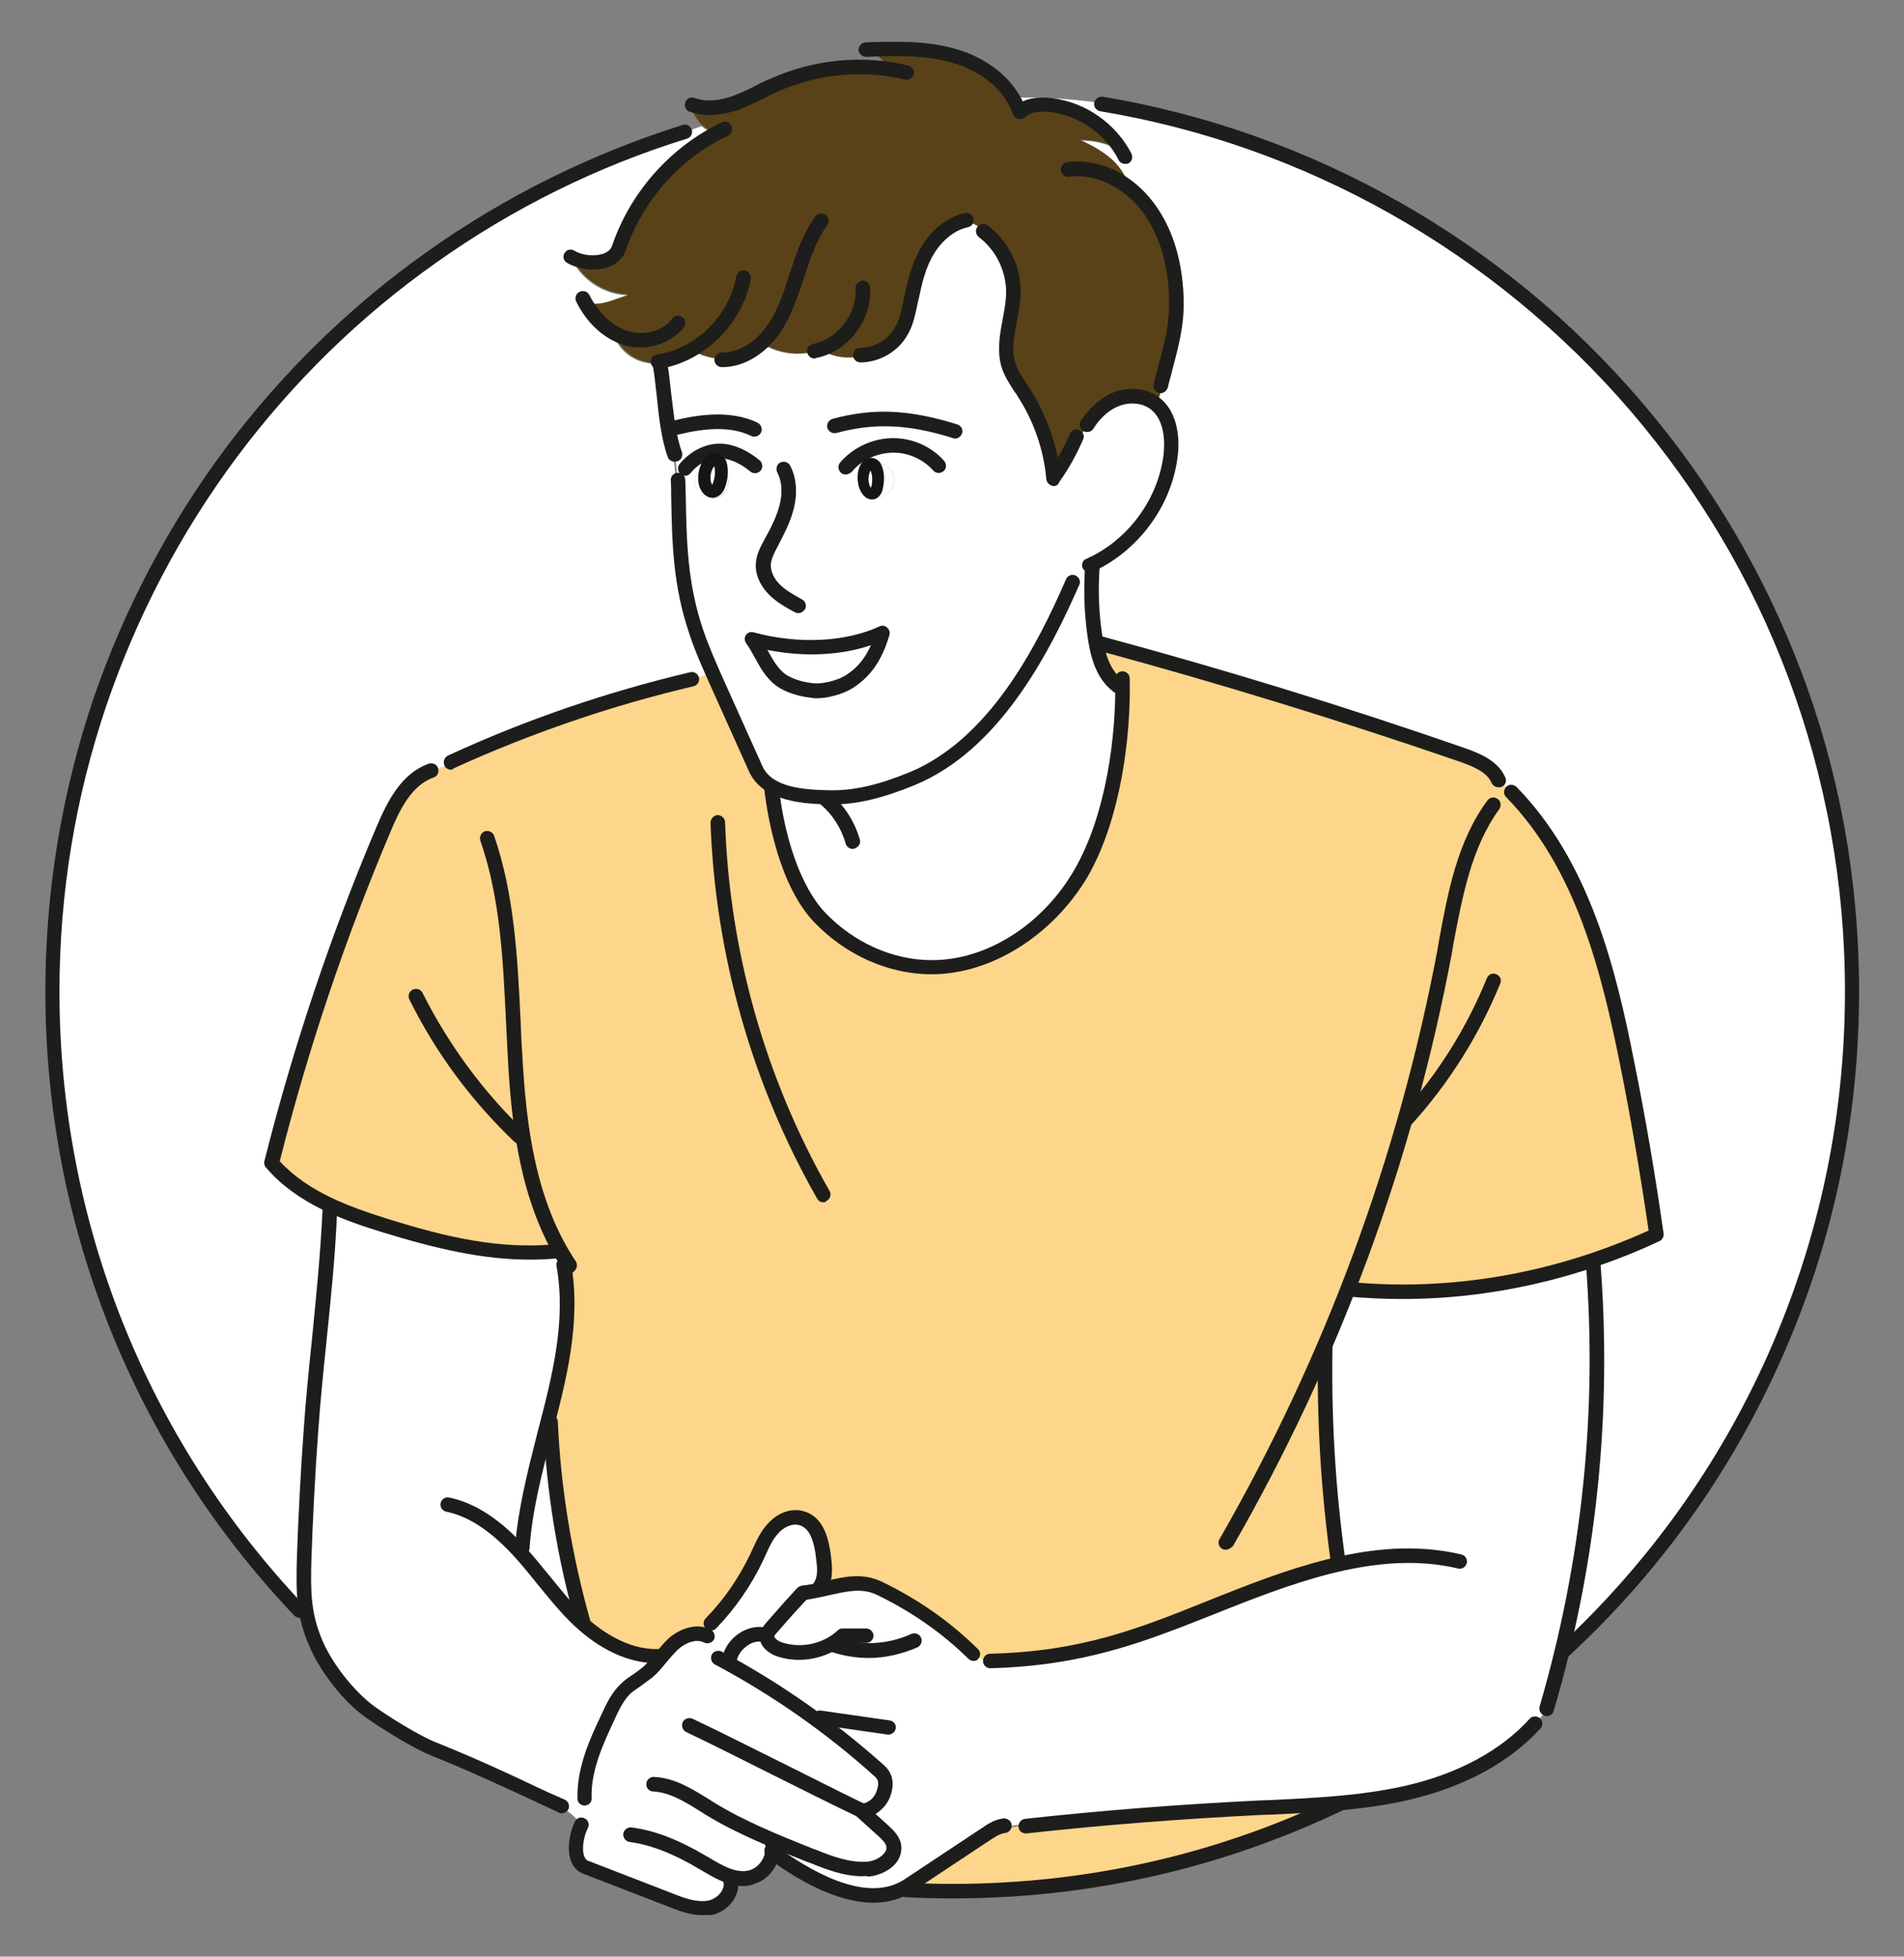 <?xml version="1.0" encoding="utf-8"?>
<!-- Generator: Adobe Illustrator 18.0.0, SVG Export Plug-In . SVG Version: 6.00 Build 0)  -->
<!DOCTYPE svg PUBLIC "-//W3C//DTD SVG 1.1//EN" "http://www.w3.org/Graphics/SVG/1.1/DTD/svg11.dtd">
<svg version="1.1" id="Layer_1" xmlns="http://www.w3.org/2000/svg" xmlns:xlink="http://www.w3.org/1999/xlink" x="0px" y="0px"
	 viewBox="0 0 445.1 457.3" enable-background="new 0 0 445.1 457.3" xml:space="preserve">
<rect x="0" y="0" width="445.1" height="457.3" fill="#808080" stroke="none"/>
<g>
	<g>
		<g>
			<path fill="#FFFFFF" d="M262.6,35.9c-3-5.4-8.4-9.5-14.5-10.9c-3.3-0.8-7.3-1.1-9.8,1.2c-0.4-1.3-1-2.5-1.8-3.7l0.2-0.1
				c0.7,0.4,1.6,0.4,2.5,0.4c6.1,0,12.2,0.4,18.2,1.3l0,0.1C357,40.9,432.9,127.4,432.9,231.7c0,60.9-25.9,115.8-67.3,154.2
				l-0.4-0.1c7.2-29.7,9.6-60.6,7.2-91.1l-0.1-0.2c5-1.7,10-3.7,14.8-5.9c-1.9-13.5-4.2-26.9-6.9-40.2
				c-4.5-22.8-10.8-46.6-27.1-63.2l-0.1,0.1c-0.9-1-1.7-2-2.6-3l-0.2,0.1c-1.5-3.2-5.2-4.7-8.5-5.9c-28.1-9.7-56.5-18.4-85.1-26.2
				l-0.3,0.1c-0.1,0-0.1-0.1-0.2-0.1c-0.1-0.6-0.2-1.2-0.3-1.9c-0.7-5.4-0.9-11-0.5-16.4l-0.1-0.1c9.8-4.7,17-14.6,18.3-25.4
				c0.5-4.4-0.1-9.4-3.5-12.1c0.5-1.4,0.9-2.7,1.3-4.1l-0.1,0c1.9-7.3,3.9-13,3.7-20.6c-0.2-7.6-2.2-15.3-6.7-21.2
				c-1.4-1.8-3-3.4-4.8-4.7c-0.6-2.3-2.1-4.5-3.8-6.2c-2.2-2.1-4.8-3.5-7.6-4.7C255.6,32.7,259.8,33.7,262.6,35.9z"/>
		</g>
		<g>
			<path fill="#FDD68B" d="M76.8,281.4c-5-2.4-9.6-5.4-13.2-9.7c6.7-26.6,15.4-52.6,26.1-77.9c2.4-5.6,5.4-11.8,11.2-13.8l0.5,0
				c1.4-0.8,2.9-1.5,4.4-2c17.9-8.2,36.7-14.7,55.8-19.2l0-0.2c1.6-0.7,3.4-1.2,5.1-1.3c0.4,0.8,0.7,1.6,1.1,2.4
				c3,6.6,6,13.2,8.9,19.8c0.8,1.8,2,3,3.6,4c0.1,0.5,0.1,1.1,0.1,1.6c1.3,9.6,4.6,22.4,11.2,29.3c6.8,7.1,16.3,11.6,26.1,11.6
				c14.4,0.1,27.7-9.6,35-22c6.8-11.6,9.6-28.6,9.7-42.5c-0.4-0.4-0.9-0.7-1.4-1l0.2-0.3c-3-2.4-4.3-6.2-5-10c0.1,0,0.1,0.1,0.2,0.1
				l0.3-0.1c28.7,7.7,57.1,16.5,85.1,26.2c3.4,1.2,7.1,2.6,8.5,5.9l0.2-0.1c0.9,1,1.7,2,2.6,3l0.1-0.1
				c16.3,16.6,22.5,40.4,27.1,63.2c2.7,13.3,4.9,26.7,6.9,40.2c-4.8,2.3-9.8,4.2-14.8,5.9c-18.4,6.2-38,8.6-57.3,6.8l-0.1,0
				c-1.7,4.3-3.5,8.6-5.3,12.9c0.1,0.6,0.1,1.3,0.1,2c0,0,0,0,0,0c0,0.3,0,0.5,0,0.8c-0.2,16,0.8,32.1,3,48l0.1,0.6
				c-9.1,2-18.1,5.4-26.7,8.9c-17.5,7-31.5,13.3-54.8,13.8l-0.1,0.3c-1.5-0.2-3-0.8-4.2-1.8l0.3-0.3c-6.4-6.2-13.8-11.4-21.8-15.2
				c-4.6-2.2-9.1-0.6-14,0.4l-0.1-0.6c1.4-1.9,1.2-4.4,0.9-6.8c-0.4-3.7-1.4-8.1-4.9-9.3c-2.4-0.8-5.2,0.5-6.9,2.4
				c-1.7,1.9-2.7,4.4-3.8,6.7c-2.7,5.7-6.3,10.9-10.7,15.4l0.1,0.1c-0.8,0.8-1.6,1.6-2.3,2.5c-2.3-0.5-5,0.7-6.8,2.4
				c-0.8,0.8-1.6,1.7-2.3,2.5c-0.3,0-0.6-0.1-0.9-0.1l0,0.2c-6.6,0.3-12.9-3.1-17.9-7.6l0.1-0.1c-4.4-15.3-7-31.1-7.7-47l-0.5-0.1
				c3-11.8,5.7-23.6,3.9-35.4c-0.2,0.2-0.3,0.4-0.5,0.5c0.5-1.8-0.3-3.8-1.9-4.9c-13.7,1.1-26.5-2-39.7-6.1
				C85.5,284.9,81,283.4,76.8,281.4z"/>
		</g>
		<g>
			<path fill="#FFFFFF" d="M180.7,432.3c0-0.7-0.1-1.4-0.3-2.1l0.2-0.4c3.2,1.4,6.4,2.6,9.6,3.9c4.1,1.6,8.4,3.3,12.7,2.9
				c3.1-0.3,6.7-2.6,6-5.7c-0.3-1.4-1.4-2.4-2.4-3.3c-1.7-1.5-3.3-3-5-4.5c0.1,0,0.1,0.1,0.2,0.1c2.2-0.3,4.1-1.9,4.8-4
				c0.7-2.1,0.8-3.9-0.8-5.4c-10.8-9.7-22.6-18.2-35.3-25.1l0.1-0.1c0.2-3.9,4.1-7.2,7.9-6.7l1.1,0.1c0-0.1,0-0.2,0.1-0.3
				c0.2-0.6,0.6-1,1-1.5c2.4-2.7,4.9-5.4,7.3-8.2c1.4-0.1,2.7-0.4,4-0.6c4.9-1.1,9.4-2.6,14-0.4c8,3.9,15.5,9,21.8,15.2l-0.3,0.3
				c1.2,0.9,2.7,1.6,4.2,1.8l0.1-0.3c23.2-0.6,37.3-6.9,54.8-13.8c8.6-3.4,17.6-6.8,26.7-8.9l-0.1-0.6c-2.2-15.9-3.2-32-3-48
				c0,0,0,0,0,0c0-0.3,0-0.5,0-0.8c0,0,0,0,0,0c0-0.6-0.1-1.3-0.1-2c1.8-4.3,3.6-8.6,5.3-12.9l0.1,0c19.3,1.8,38.9-0.6,57.3-6.8
				l0.1,0.2c2.4,30.5,0,61.4-7.2,91.1c-1.1,4.6-2.3,9.1-3.6,13.6l0,0c-1.2,1.5-2.5,3.1-3.7,4.6c-7.7,7.9-18.2,12.6-29,15
				c-5.2,1.2-10.5,1.9-15.8,2.4c-6.2,0.6-12.4,0.8-18.7,1.1c-17.2,0.8-34.5,2.1-51.6,3.9l0,0c-4.1,0-8.2,0.7-12.1,2.1
				c-0.1,0-0.1,0.1-0.2,0.1c-6,4-12,8-18.1,12c-0.9,0.6-1.8,1.1-2.8,1.4c-9.1,3.4-20.7-2.9-28.9-8.9c-0.1,0-0.1-0.1-0.2-0.1
				C180.6,432.8,180.7,432.6,180.7,432.3z"/>
		</g>
		<g>
			<path fill="#FDD68B" d="M212.3,441.8c-0.9,0.2-1.8,0.3-2.7,0.3c1-0.4,1.9-0.8,2.8-1.4c6-4,12-8,18.1-12c0.1,0,0.1-0.1,0.2-0.1
				c3.9-1.4,8-2.1,12.1-2.1l0,0c17.2-1.8,34.4-3.1,51.6-3.9c6.2-0.3,12.5-0.5,18.7-1.1l0,0.1C285.7,434.7,255,442,222.6,442
				C219.1,442,215.7,441.9,212.3,441.8z"/>
		</g>
		<g>
			<path fill="#594218" d="M154.3,84.4c0,0.1,0,0.2,0,0.3c-4.3,0.6-8.9-2-10.4-6.1l0-0.5c-3.2-1.7-5.8-4.6-7.5-7.9
				c1.4,0.7,3.2,0.7,4.8,0.4c1.9-0.4,3.7-1.3,5.7-1.8c-5.6-0.1-11.1-3.7-13.3-8.9l0-0.1c3.6,2.2,10,1.9,11.3-2.1
				c3.8-11.2,12-20.9,22.4-26.6c-1.2-0.4-2.2-1-3.1-1.8c-0.2-0.2-0.5-0.4-0.7-0.7c-1-1.2-1.7-2.7-1.9-4.3l0.2,0
				c3.1,1.2,6.7,0.7,9.9-0.4c3.2-1.1,6.1-2.8,9.2-4.2c8.5-3.8,18.1-5.1,27.3-3.7c-1.1-1.2-2.3-2.4-3.6-3.4c-0.5-0.4-1-0.8-1.6-1.2
				c6.8-0.2,13.7-0.4,20.3,1.5c5.4,1.6,10.5,4.8,13.5,9.5c0.7,1.1,1.3,2.4,1.8,3.7c2.5-2.3,6.4-2,9.8-1.2
				c6.1,1.4,11.4,5.5,14.5,10.9c-2.8-2.2-7-3.2-10.4-3.1c2.7,1.2,5.4,2.7,7.6,4.7c1.8,1.7,3.2,3.8,3.8,6.2c1.8,1.3,3.4,2.9,4.8,4.7
				c4.5,5.9,6.5,13.6,6.7,21.2c0.2,7.6-1.8,13.2-3.7,20.6l0.1,0c-0.4,1.4-0.8,2.8-1.3,4.1c-0.1-0.1-0.2-0.2-0.4-0.3
				c-2.5-1.8-5.9-1.9-8.8-0.8c-2.6,1-4.8,3-6.4,5.3l0.1,0.1c-1,1.7-2.1,3.2-3.5,4.6c-1.4,3-3,5.9-4.9,8.6c-0.7-7.1-3-14-6.9-20
				c-1.3-2.1-2.8-4.1-3.6-6.4c-1.8-5.5,1.1-11.4,1.1-17.2c0-5.5-2.7-10.9-7-14.2l-0.1,0.1c-1.3-1.2-2.7-2.2-4.4-2.2l-0.1-0.3
				c-3.6,0.9-6.6,3.6-8.5,6.8c-2,3.3-3.1,7.2-3.8,11c-0.6,2.9-1.1,5.9-2.7,8.4c-1.9,3-5.2,4.9-8.7,5.2l0,0.1c-3.3,1-7.1,0.5-10-1.4
				c-0.2,0.1-0.4,0.1-0.6,0.2c-4.3,1.5-9.4,0.8-13.2-1.7c-2.5,2.3-5.7,3.9-9.1,3.9v-0.2c-2.6,0-5.1-0.7-7.3-2.1l0,0
				C159.3,83,156.8,83.9,154.3,84.4z"/>
		</g>
		<g>
			<path fill="#FFFFFF" d="M154.3,84.7c0-0.1,0-0.2,0-0.3c2.6-0.5,5-1.4,7.3-2.6l0,0c2.2,1.3,4.8,2.1,7.3,2.1v0.2
				c3.4,0,6.6-1.6,9.1-3.9c3.8,2.6,8.9,3.2,13.2,1.7c0.2,0,0.4-0.1,0.6-0.2c2.9,1.9,6.7,2.4,10,1.4l0-0.1c3.5-0.2,6.8-2.2,8.7-5.2
				c1.6-2.5,2.1-5.5,2.7-8.4c0.8-3.8,1.8-7.7,3.8-11c1.9-3.2,4.9-5.9,8.5-6.8l0.1,0.3c1.7,0,3.1,1,4.4,2.2L230,54
				c4.4,3.3,7.1,8.8,7,14.2c0,5.8-2.9,11.7-1.1,17.2c0.7,2.3,2.3,4.3,3.6,6.4c3.8,6,6.2,12.9,6.9,20c1.9-2.7,3.5-5.6,4.9-8.6
				c1.3-1.4,2.5-2.9,3.5-4.6l-0.1-0.1c1.6-2.3,3.8-4.3,6.4-5.3c2.9-1.1,6.3-1,8.8,0.8c0.1,0.1,0.2,0.2,0.4,0.3
				c3.4,2.7,4.1,7.7,3.5,12.1c-1.3,10.8-8.5,20.7-18.3,25.4l0.1,0.1c-0.4,5.5-0.3,11,0.5,16.4c0.1,0.6,0.2,1.2,0.3,1.9
				c0.7,3.8,2,7.7,5,10l-0.2,0.3c0.5,0.3,1,0.6,1.4,1c-0.1,13.9-3,30.9-9.7,42.5c-7.2,12.5-20.5,22.1-35,22
				c-9.8,0-19.3-4.6-26.1-11.6c-6.6-6.9-9.9-19.6-11.2-29.3c0-0.5,0-1.1-0.1-1.6c-1.5-0.9-2.8-2.2-3.6-4c-3-6.6-5.9-13.2-8.9-19.8
				c-0.4-0.8-0.7-1.6-1.1-2.4c-1.5-3.3-2.9-6.6-4-10c-4-12.2-3.9-22.6-4.2-35.4l-0.4,0c0-1.9-0.3-3.8-0.6-5.6l0.2-0.2
				c-2.1-5.8-2.4-14.8-3.4-21l-0.1,0C154.2,85,154.2,84.9,154.3,84.7z M209,112.2c0-2.2-1.8-3.9-3.9-3.9s-3.9,1.8-3.9,3.9
				s1.8,3.9,3.9,3.9S209,114.4,209,112.2z M198.5,159.3c4.4-2.7,6.5-6.5,8-11.5c-9.1,4.3-20.9,4.2-30.6,1.5c2.4,3.7,3.7,7.5,6.6,9.5
				c1.3,0.9,3.7,2.1,7.5,2.5C192.6,161.7,196.3,160.7,198.5,159.3z M170.3,112.6c0-2.2-1.8-3.9-3.9-3.9c-2.2,0-3.9,1.8-3.9,3.9
				s1.8,3.9,3.9,3.9C168.6,116.6,170.3,114.8,170.3,112.6z"/>
		</g>
		<g>
			<path fill="#FFFFFF" d="M72,378.8c-1.2-4.6-1.1-8.9-0.9-14.5c0.3-8.8,0.9-20.7,1.6-30c1.3-17.2,3.5-32.7,4.3-49.9l-0.3,0
				c0-1,0-2,0.1-3c4.2,2,8.7,3.5,13.2,4.9c13.2,4.1,25.9,7.3,39.7,6.1c1.5,1,2.3,3.1,1.9,4.9c0.2-0.2,0.3-0.3,0.5-0.5
				c1.8,11.9-0.9,23.6-3.9,35.4c-2.5,9.8-5.3,19.6-6,29.5l0.2,0c-0.1,0.5-0.2,1-0.3,1.5c4.5,5.1,8.4,10.8,13.3,15.5
				c0.2,0.2,0.5,0.5,0.8,0.7c5,4.5,11.2,7.8,17.9,7.6l0-0.2c0.3,0,0.6,0.1,0.9,0.1c0.7-0.9,1.5-1.8,2.3-2.5c1.8-1.7,4.5-2.9,6.8-2.4
				c0.7-0.9,1.4-1.7,2.3-2.5l-0.1-0.1c4.4-4.5,8-9.7,10.7-15.4c1.1-2.3,2.1-4.8,3.8-6.7c1.7-1.9,4.4-3.2,6.9-2.4
				c3.5,1.2,4.5,5.6,4.9,9.3c0.3,2.3,0.4,4.9-0.9,6.8l0.1,0.6c-1.3,0.3-2.6,0.5-4,0.6c-2.4,2.7-4.9,5.4-7.3,8.2
				c-0.4,0.4-0.8,0.9-1,1.5c0,0.1,0,0.2-0.1,0.3l-1.1-0.1c-3.9-0.4-7.7,2.8-7.9,6.7l-0.1,0.1c12.7,7,24.6,15.4,35.3,25.1
				c1.6,1.5,1.6,3.3,0.8,5.4c-0.7,2.1-2.7,3.6-4.8,4c-0.1,0-0.1-0.1-0.2-0.1c1.7,1.5,3.3,3,5,4.5c1,0.9,2.1,2,2.4,3.3
				c0.7,3-2.9,5.4-6,5.7c-4.4,0.4-8.7-1.3-12.7-2.9c-3.1-1.2-6.3-2.5-9.6-3.9l-0.2,0.4c0.2,0.7,0.3,1.4,0.3,2.1
				c-0.1,0-0.3,0.1-0.3,0.3c0,0.2,0.1,0.3,0.2,0.4c-0.4,2.6-2.2,5-4.8,5.8c-1.7,0.5-3.5,0.3-5.2-0.2l0,0.1c1.2,2.9-1.6,6.2-4.7,6.9
				c-3.1,0.7-6.2-0.5-9.2-1.6c-6.6-2.6-13.3-5.1-19.9-7.7c-3.2-1.2-2.5-6.9-1-9.9l0.1-0.1c-1.3-2-3.3-3.6-5.5-4.5l0-0.1
				c-8.1-3.7-17.4-8.2-29.1-12.9c-4.1-1.7-11.7-6.4-14.9-8.7c-4.6-3.3-10-9.8-12.7-16C73,382.3,72.4,380.5,72,378.8z"/>
		</g>
		<g>
			<circle fill="#FFFFFF" cx="205.1" cy="112.2" r="3.9"/>
		</g>
		<g>
			<path fill="#FFFFFF" d="M206.5,147.8c-1.5,4.9-3.6,8.7-8,11.5c-2.2,1.4-5.9,2.4-8.5,2.1c-3.7-0.4-6.2-1.6-7.5-2.5
				c-2.9-2.1-4.2-5.8-6.6-9.5C185.6,152,197.4,152.1,206.5,147.8z"/>
		</g>
		<g>
			<circle fill="#FFFFFF" cx="166.4" cy="112.6" r="3.9"/>
		</g>
		<g>
			<path fill="#FFFFFF" d="M68.8,375.2c-35.1-37.6-56.6-88-56.6-143.5c0-94.4,62.2-174.3,147.9-200.9l0.1,0.2
				c1.2-0.6,2.5-1.1,3.8-1.5c0.9,0.8,2,1.4,3.1,1.8c-10.4,5.7-18.5,15.4-22.4,26.6c-1.4,3.9-7.8,4.3-11.3,2.1l0,0.1
				c2.3,5.2,7.7,8.8,13.3,8.9c-1.9,0.5-3.7,1.4-5.7,1.8c-1.6,0.3-3.3,0.3-4.8-0.4c1.7,3.3,4.3,6.2,7.5,7.9l0,0.5
				c1.5,4.1,6.1,6.7,10.4,6.1c0,0.2-0.1,0.3-0.1,0.5l0.1,0c1.1,6.2,1.4,15.2,3.4,21l-0.2,0.2c0.4,1.9,0.6,3.7,0.6,5.6l0.4,0
				c0.3,12.8,0.2,23.2,4.2,35.4c1.1,3.4,2.5,6.7,4,10c-1.8,0.1-3.5,0.6-5.1,1.3l0,0.2c-19.2,4.5-37.9,10.9-55.8,19.2
				c-1.5,0.6-3,1.2-4.4,2l-0.5,0c-5.8,2-8.8,8.2-11.2,13.8c-10.7,25.2-19.4,51.3-26.1,77.9c3.6,4.2,8.2,7.3,13.2,9.7
				c-0.1,1-0.1,2-0.1,3l0.3,0c-0.8,17.2-3,32.7-4.3,49.9c-0.7,9.4-1.3,21.2-1.6,30c-0.2,5.5-0.2,9.8,0.9,14.5
				C70.8,377.8,69.7,376.6,68.8,375.2z"/>
		</g>
		<g>
			<path fill="#FFFFFF" d="M122.4,361.8l-0.2,0c0.8-9.9,3.5-19.7,6-29.5l0.5,0.1c0.7,15.9,3.3,31.7,7.7,47l-0.1,0.1
				c-0.3-0.2-0.5-0.5-0.8-0.7c-5-4.7-8.8-10.4-13.3-15.5C122.2,362.8,122.3,362.3,122.4,361.8z"/>
		</g>
		<g>
			<g>
				<path fill="#1D1D1B" d="M157.7,107.9c-0.7,0-1.4-0.4-1.6-1.1c-1.5-4.1-2.1-9.4-2.6-14.5c-0.3-2.5-0.5-4.8-0.9-6.8
					c-0.2-0.9,0.5-1.8,1.4-2c0.9-0.2,1.8,0.5,2,1.4c0.4,2.1,0.6,4.5,0.9,7c0.6,4.9,1.1,10,2.5,13.7c0.3,0.9-0.1,1.9-1,2.2
					C158.1,107.9,157.9,107.9,157.7,107.9z"/>
			</g>
			<g>
				<path fill="#1D1D1B" d="M194.8,188c-0.3,0-0.5,0-0.8,0c-5.4-0.1-15.6-0.4-18.9-7.7l-8.9-19.8c-1.8-4-3.7-8.2-5.1-12.5
					c-3.8-11.3-4-21.1-4.2-32.4c0-1.1,0-2.3-0.1-3.4c0-0.9,0.7-1.7,1.7-1.7c0.9,0,1.7,0.7,1.7,1.7c0,1.2,0.1,2.3,0.1,3.4
					c0.2,11.1,0.4,20.6,4,31.4c1.4,4.1,3.2,8.2,5,12.2l8.9,19.8c2.2,5,9.4,5.6,15.9,5.7c5.4,0.1,11.2-1.2,18.5-4.2
					c18.6-7.7,29.8-29.4,36.6-45.1c0.4-0.9,1.4-1.3,2.2-0.9c0.9,0.4,1.3,1.4,0.9,2.2c-7.1,16.2-18.8,38.7-38.5,46.8
					C206.5,186.5,200.4,188,194.8,188z"/>
			</g>
			<g>
				<path fill="#1D1D1B" d="M254.7,133.8c-0.6,0-1.3-0.4-1.6-1c-0.4-0.9,0-1.9,0.9-2.2c9.6-4.3,16.7-13.8,18-24.3
					c0.2-1.8,0.7-8-3.2-10.8c-1.9-1.3-4.7-1.6-7.2-0.6c-2.9,1.1-4.9,3.5-6,5.3c-0.5,0.8-1.6,1-2.4,0.5c-0.8-0.5-1-1.6-0.5-2.4
					c2.1-3.1,4.7-5.4,7.6-6.6c3.6-1.4,7.6-1,10.4,1c5.2,3.7,5,11,4.6,14c-1.4,11.6-9.3,22.2-20,27
					C255.1,133.8,254.9,133.8,254.7,133.8z"/>
			</g>
			<g>
				<path fill="#1D1D1B" d="M261.2,162c-0.4,0-0.7-0.1-1-0.4c-4.2-3.2-5.4-8.7-6-13.1c-0.8-5.6-0.9-11.2-0.5-16.8
					c0.1-0.9,0.9-1.6,1.8-1.6c0.9,0.1,1.6,0.9,1.6,1.8c-0.4,5.3-0.3,10.7,0.5,16.1c0.5,3.7,1.5,8.3,4.7,10.8
					c0.7,0.6,0.9,1.6,0.3,2.4C262.3,161.8,261.7,162,261.2,162z"/>
			</g>
			<g>
				<path fill="#1D1D1B" d="M199.3,198.4c-0.7,0-1.4-0.5-1.6-1.2c-1-3.6-3.1-6.9-6-9.3c-0.7-0.6-0.8-1.7-0.2-2.4
					c0.6-0.7,1.7-0.8,2.4-0.2c3.4,2.8,5.9,6.7,7.1,10.9c0.3,0.9-0.3,1.8-1.2,2.1C199.7,198.4,199.5,198.4,199.3,198.4z"/>
			</g>
			<g>
				<path fill="#1D1D1B" d="M217.8,227.7c0,0-0.1,0-0.1,0c-10,0-20-4.5-27.3-12.1c-8.2-8.5-10.9-24.4-11.7-30.8
					c-0.1-0.9,0.5-1.8,1.5-1.9c0.9-0.1,1.8,0.5,1.9,1.5c2.3,18.3,8.3,26.3,10.8,28.9c6.7,7,15.8,11.1,24.9,11.1c0,0,0.1,0,0.1,0
					c12.8,0,25.9-8.3,33.3-21.2c7.4-12.8,9.8-31.4,9.5-44.6c0-0.9,0.7-1.7,1.7-1.7c0.9,0,1.7,0.7,1.7,1.7
					c0.3,13.6-2.1,32.9-9.9,46.4C246,218.7,231.7,227.7,217.8,227.7z"/>
			</g>
			<g>
				<path fill="#1D1D1B" d="M350.3,184c-0.7,0-1.3-0.4-1.6-1c-1.1-2.6-4.4-3.9-7.5-5c-27.9-9.6-56.5-18.4-85-26.1
					c-0.9-0.2-1.4-1.2-1.2-2.1c0.2-0.9,1.2-1.4,2.1-1.2c28.6,7.7,57.3,16.5,85.2,26.2c3.7,1.3,7.9,3,9.6,6.9c0.4,0.9,0,1.9-0.9,2.2
					C350.8,184,350.6,184,350.3,184z"/>
			</g>
			<g>
				<path fill="#1D1D1B" d="M327.8,303.6c-4.3,0-8.6-0.2-12.9-0.6c-0.9-0.1-1.6-0.9-1.5-1.9c0.1-0.9,0.9-1.6,1.9-1.5
					c23.6,2.3,47.8-1.9,70.1-12c-1.9-13-4.1-26-6.7-38.9c-4.3-21.4-10.2-45.6-26.6-62.4c-0.7-0.7-0.6-1.7,0-2.4
					c0.7-0.7,1.7-0.6,2.4,0c17.1,17.5,23.2,42.3,27.5,64.1c2.7,13.3,5,26.9,6.9,40.3c0.1,0.7-0.3,1.5-1,1.8
					C368.8,299,348.3,303.6,327.8,303.6z"/>
			</g>
			<g>
				<path fill="#1D1D1B" d="M286.5,362.2c-0.3,0-0.6-0.1-0.8-0.2c-0.8-0.5-1.1-1.5-0.6-2.3c24.6-42.8,41.7-89,50.9-137.5
					c0.1-0.8,0.3-1.6,0.4-2.4c2.1-11.4,4.3-23.2,11.3-32.7c0.6-0.8,1.6-0.9,2.4-0.4c0.8,0.6,0.9,1.6,0.4,2.4
					c-6.5,8.9-8.6,20.3-10.7,31.3c-0.1,0.8-0.3,1.6-0.4,2.4c-9.2,48.9-26.4,95.5-51.2,138.6C287.6,361.9,287.1,362.2,286.5,362.2z"
					/>
			</g>
			<g>
				<path fill="#1D1D1B" d="M328.6,263.4c-0.4,0-0.8-0.1-1.1-0.4c-0.7-0.6-0.7-1.7-0.1-2.4c8.6-9.4,15.4-20.2,20.2-32
					c0.4-0.9,1.3-1.3,2.2-0.9c0.9,0.4,1.3,1.3,0.9,2.2c-5,12.2-12,23.3-20.8,33C329.5,263.3,329.1,263.4,328.6,263.4z"/>
			</g>
			<g>
				<path fill="#1D1D1B" d="M312.8,366.6c-0.8,0-1.6-0.6-1.7-1.5c-2.3-16.5-3.3-33.3-3-50c0-0.9,0.8-1.7,1.7-1.7l0,0
					c0.9,0,1.7,0.8,1.7,1.7c-0.3,16.5,0.7,33.1,3,49.5c0.1,0.9-0.5,1.8-1.4,1.9C312.9,366.5,312.9,366.6,312.8,366.6z"/>
			</g>
			<g>
				<path fill="#1D1D1B" d="M231.5,389.9c-0.9,0-1.7-0.7-1.7-1.7c0-0.9,0.7-1.7,1.7-1.7c21.4-0.5,35-6,50.7-12.3
					c1.2-0.5,2.3-0.9,3.5-1.4c18.1-7.2,37.3-13.9,55.9-9.5c0.9,0.2,1.5,1.1,1.3,2c-0.2,0.9-1.1,1.5-2,1.3
					c-17.6-4.2-36.2,2.4-53.9,9.4c-1.2,0.5-2.3,0.9-3.5,1.4C267.3,383.8,253.5,389.3,231.5,389.9
					C231.5,389.9,231.5,389.9,231.5,389.9z"/>
			</g>
			<g>
				<path fill="#1D1D1B" d="M227.6,388.2c-0.4,0-0.9-0.2-1.2-0.5c-6.3-6.2-13.6-11.2-21.5-15c-3.4-1.6-6.9-0.8-10.9,0.1
					c-1.8,0.4-3.6,0.8-5.5,1.1c-1.1,1.2-2.2,2.4-3.3,3.6c-1.2,1.4-2.4,2.7-3.6,4.1c-0.2,0.2-0.5,0.6-0.6,0.8
					c-0.1,0.3,0.7,1.1,1.9,1.5c4.5,1.4,9.6,0.3,13-2.9c0.3-0.3,0.7-0.4,1.1-0.4c0.6,0,1.7,0,2.7,0c1.1,0,2.1,0,2.8,0
					c0.9,0,1.7,0.8,1.7,1.7c0,0.9-0.8,1.7-1.7,1.7c-0.6,0-1.7,0-2.7,0c-0.8,0-1.5,0-2.1,0c-4.3,3.6-10.4,4.9-15.8,3.2
					c-2.6-0.8-4.9-3-4.2-5.6c0.3-1,0.9-1.7,1.3-2.2c1.2-1.4,2.4-2.7,3.6-4.1c1.2-1.4,2.5-2.7,3.7-4.1c0.3-0.3,0.7-0.5,1.1-0.6
					c1.9-0.2,3.8-0.6,5.7-1.1c4.2-1,8.6-2,13.1,0.2c8.3,4,15.8,9.2,22.4,15.7c0.7,0.7,0.7,1.7,0,2.4
					C228.5,388,228.1,388.2,227.6,388.2z"/>
			</g>
			<g>
				<path fill="#1D1D1B" d="M203.1,387.5c-3,0-5.9-0.5-8.7-1.4c-0.9-0.3-1.4-1.3-1.1-2.2c0.3-0.9,1.3-1.4,2.2-1.1
					c5.7,1.9,12,1.6,17.5-0.9c0.9-0.4,1.9,0,2.3,0.8c0.4,0.9,0,1.9-0.8,2.3C210.8,386.6,206.9,387.5,203.1,387.5z"/>
			</g>
			<g>
				<path fill="#1D1D1B" d="M207.7,405.4c-0.1,0-0.2,0-0.2,0l-16-2.3c-0.9-0.1-1.6-1-1.4-1.9c0.1-0.9,1-1.6,1.9-1.4l16,2.3
					c0.9,0.1,1.6,1,1.4,1.9C209.2,404.8,208.5,405.4,207.7,405.4z"/>
			</g>
			<g>
				<path fill="#1D1D1B" d="M170.4,390.4C170.4,390.4,170.3,390.4,170.4,390.4c-1,0-1.7-0.8-1.7-1.8c0.1-2.3,1.3-4.6,3.2-6.2
					c1.9-1.6,4.3-2.4,6.6-2.1c0.9,0.1,1.6,0.9,1.5,1.9c-0.1,0.9-0.9,1.6-1.9,1.5c-1.4-0.2-2.8,0.3-4,1.4c-1.2,1-1.9,2.4-2,3.8
					C172,389.7,171.3,390.4,170.4,390.4z"/>
			</g>
			<g>
				<path fill="#1D1D1B" d="M201.6,425c-0.3,0-0.5-0.1-0.7-0.2c-6.8-3.2-13.6-6.7-20.3-10c-6.6-3.3-13.5-6.8-20.2-10
					c-0.8-0.4-1.2-1.4-0.8-2.3c0.4-0.8,1.4-1.2,2.3-0.8c6.8,3.2,13.6,6.7,20.3,10c6.5,3.2,13.1,6.6,19.7,9.8c1.4-0.4,2.5-1.4,3-2.8
					c0.7-2,0.4-2.8-0.4-3.5c-11.3-10.2-23.9-19-37.4-26.2c-0.8-0.4-1.1-1.5-0.7-2.3c0.4-0.8,1.5-1.1,2.3-0.7
					c13.7,7.3,26.5,16.3,38.1,26.7c1.9,1.8,2.4,4.2,1.3,7.2c-1,2.6-3.4,4.6-6.2,5.1C201.8,425,201.7,425,201.6,425z"/>
			</g>
			<g>
				<path fill="#1D1D1B" d="M201.5,438.5c-4.3,0-8.4-1.6-12.1-3.1l-0.6-0.2c-7.8-3.1-16.6-6.6-23.9-11.1c-0.4-0.2-0.7-0.5-1.1-0.7
					c-3.5-2.2-7.2-4.5-11.1-4.7c-0.9,0-1.7-0.8-1.6-1.8c0-0.9,0.9-1.7,1.8-1.6c4.8,0.2,8.9,2.8,12.8,5.2c0.4,0.2,0.7,0.5,1.1,0.7
					c7.1,4.4,15.3,7.7,23.3,10.9l0.6,0.2c3.7,1.5,7.9,3.1,12,2.8c1.6-0.1,3.3-1,4.1-2.1c0.4-0.5,0.5-1,0.4-1.5
					c-0.2-0.8-1-1.6-1.9-2.4l-5.3-4.8c-0.7-0.6-0.8-1.7-0.1-2.4c0.6-0.7,1.7-0.8,2.4-0.1l5.3,4.8c1.1,1,2.5,2.3,3,4.2
					c0.3,1.5,0,3-0.9,4.3c-1.4,1.9-3.9,3.2-6.6,3.5C202.5,438.4,202,438.5,201.5,438.5z"/>
			</g>
			<g>
				<path fill="#1D1D1B" d="M173.7,440.8c-3.6,0-7.1-2.1-9.9-3.8l-0.2-0.1c-6.2-3.7-11.4-5.7-16.4-6.4c-0.9-0.1-1.6-1-1.5-1.9
					c0.1-0.9,1-1.6,1.9-1.5c5.5,0.7,11.1,2.9,17.7,6.8l0.2,0.1c3.3,2,6.7,4,9.8,3.1c1.2-0.4,2.3-1.3,3-2.6c0.7-1.3,0.8-2.7,0.5-3.9
					c-0.3-0.9,0.2-1.8,1.1-2.1c0.9-0.3,1.8,0.2,2.1,1.1c0.6,2.1,0.4,4.4-0.7,6.5c-1.1,2.1-2.9,3.6-5,4.2
					C175.5,440.7,174.6,440.8,173.7,440.8z"/>
			</g>
			<g>
				<path fill="#1D1D1B" d="M164.1,447.6c-2.9,0-5.6-1.1-7.9-2l-19.9-7.7c-1.3-0.5-2.3-1.5-2.8-2.9c-1.1-2.8-0.3-6.8,0.9-9.3
					c0.4-0.8,1.4-1.2,2.3-0.7c0.8,0.4,1.2,1.4,0.7,2.3c-0.9,1.8-1.5,4.8-0.8,6.6c0.3,0.7,0.6,0.9,0.9,1l19.9,7.7
					c2.5,1,5.5,2.1,8.2,1.6c1.3-0.3,2.6-1.2,3.2-2.4c0.3-0.5,0.6-1.4,0.2-2.2c-0.3-0.9,0.1-1.9,1-2.2c0.9-0.3,1.9,0.1,2.2,1
					c0.6,1.6,0.5,3.4-0.4,5.1c-1.1,2.1-3.2,3.6-5.5,4.1C165.5,447.5,164.8,447.6,164.1,447.6z"/>
			</g>
			<g>
				<path fill="#1D1D1B" d="M136.7,422c-0.9,0-1.7-0.7-1.7-1.6c-0.2-7.3,2.9-14,5.7-19.9c1.1-2.4,2.4-5.1,4.6-7.1
					c0.9-0.9,1.9-1.5,2.9-2.2c0.7-0.5,1.4-1,2-1.5c1.1-0.9,2-2.1,3-3.3c0.9-1.1,1.8-2.2,2.9-3.3c2.6-2.4,6.8-4,10.1-2.2
					c0.8,0.5,1.1,1.5,0.7,2.3c-0.5,0.8-1.5,1.1-2.3,0.7c-1.9-1-4.5,0.1-6.2,1.7c-0.9,0.9-1.8,1.9-2.6,2.9c-1.1,1.3-2.1,2.6-3.5,3.7
					c-0.8,0.6-1.6,1.2-2.3,1.7c-0.9,0.6-1.7,1.2-2.5,1.8c-1.7,1.6-2.8,3.9-3.8,6.1c-2.6,5.6-5.6,11.9-5.4,18.4
					C138.4,421.2,137.7,421.9,136.7,422C136.7,422,136.7,422,136.7,422z"/>
			</g>
			<g>
				<path fill="#1D1D1B" d="M166.2,381.1c-0.4,0-0.9-0.2-1.2-0.5c-0.7-0.7-0.7-1.7,0-2.4c4.3-4.4,7.7-9.4,10.4-15
					c0.2-0.4,0.3-0.7,0.5-1.1c1-2.1,1.9-4.2,3.6-6c2.4-2.7,5.8-3.8,8.7-2.8c4.6,1.5,5.6,6.8,6.1,10.7c0.3,2.8,0.5,5.6-1.3,8
					c-0.6,0.8-1.6,0.9-2.4,0.4c-0.8-0.6-0.9-1.6-0.4-2.4c1-1.3,0.9-3.4,0.6-5.6c-0.5-4.7-1.7-7.2-3.8-7.9c-1.8-0.6-3.9,0.5-5.1,1.9
					c-1.3,1.4-2.1,3.2-3,5.2c-0.2,0.4-0.3,0.7-0.5,1.1c-2.8,5.9-6.5,11.2-11,15.9C167.1,380.9,166.7,381.1,166.2,381.1z"/>
			</g>
			<g>
				<path fill="#1D1D1B" d="M153.3,388.7c-6.3,0-13-3.1-19-8.7c-3.2-3-6-6.5-8.7-9.8c-1.6-2-3.3-4.1-5.1-6.1
					c-5.5-6.1-10.8-9.7-16.2-10.8c-0.9-0.2-1.5-1.1-1.3-2c0.2-0.9,1.1-1.5,2-1.3c6.2,1.3,12.1,5.2,18.1,11.9c1.8,2,3.5,4.2,5.2,6.2
					c2.6,3.2,5.3,6.6,8.3,9.5c3.2,3,9.8,8.1,17.4,7.8c0.9,0,1.7,0.7,1.8,1.6c0,0.9-0.7,1.7-1.6,1.8
					C153.9,388.7,153.6,388.7,153.3,388.7z"/>
			</g>
			<g>
				<path fill="#1D1D1B" d="M122.1,363.4c0,0-0.1,0-0.1,0c-0.9-0.1-1.6-0.9-1.6-1.8c0.7-9,3-17.9,5.2-26.6
					c3.5-13.4,6.8-26.1,4.5-39.1c-0.2-0.9,0.5-1.8,1.4-2c0.9-0.2,1.8,0.5,2,1.4c2.4,13.7-1.1,27.3-4.6,40.5
					c-2.2,8.5-4.5,17.3-5.1,26C123.8,362.7,123,363.4,122.1,363.4z"/>
			</g>
			<g>
				<path fill="#1D1D1B" d="M131.3,423.8c-0.2,0-0.5,0-0.7-0.2c-2.3-1.1-4.8-2.2-7.3-3.4c-6.5-3-13.8-6.4-22.5-9.9
					c-4.5-1.8-12.2-6.7-15.3-8.9c-5.2-3.7-10.6-10.6-13.2-16.7c-3.1-7.2-3.1-12.5-2.9-20.5c0.3-8.9,0.9-20.7,1.6-30.1
					c0.5-7.2,1.2-14.1,1.9-20.8c1-10.2,2-19.9,2.5-30.5c0-0.9,0.8-1.7,1.8-1.6c0.9,0,1.7,0.8,1.6,1.8c-0.4,10.6-1.5,20.8-2.5,30.7
					c-0.7,6.7-1.4,13.6-1.9,20.7c-0.7,9.3-1.3,21.1-1.6,30c-0.2,7.5-0.2,12.5,2.6,19.1c2.7,6.2,8.1,12.4,12.1,15.3
					c3.3,2.4,10.7,7,14.6,8.5c8.7,3.5,16.1,6.9,22.6,10c2.5,1.2,5,2.3,7.3,3.3c0.9,0.4,1.2,1.4,0.9,2.2
					C132.6,423.4,131.9,423.8,131.3,423.8z"/>
			</g>
			<g>
				<path fill="#1D1D1B" d="M133.1,297.7c-0.5,0-1.1-0.3-1.4-0.8c-9.8-14.8-12.1-32.7-13-50c-0.1-2.6-0.3-5.3-0.4-8
					c-0.7-14.2-1.3-28.9-6-42.4c-0.3-0.9,0.2-1.9,1-2.2c0.9-0.3,1.9,0.2,2.2,1c4.8,13.9,5.5,28.9,6.2,43.3c0.1,2.6,0.2,5.3,0.4,7.9
					c0.9,16.8,3.1,34.2,12.5,48.3c0.5,0.8,0.3,1.8-0.5,2.4C133.8,297.6,133.5,297.7,133.1,297.7z"/>
			</g>
			<g>
				<path fill="#1D1D1B" d="M136.3,381c-0.7,0-1.4-0.5-1.6-1.2c-4.4-15.4-7-31.4-7.7-47.4c0-0.9,0.7-1.7,1.6-1.8
					c0.9,0,1.7,0.7,1.8,1.6c0.7,15.8,3.3,31.4,7.6,46.6c0.3,0.9-0.3,1.8-1.2,2.1C136.6,381,136.5,381,136.3,381z"/>
			</g>
			<g>
				<path fill="#1D1D1B" d="M105.4,179.9c-0.6,0-1.3-0.4-1.5-1c-0.4-0.9,0-1.9,0.8-2.3c18.2-8.4,37.2-14.9,56.7-19.5
					c0.9-0.2,1.8,0.4,2,1.3c0.2,0.9-0.4,1.8-1.3,2c-19.2,4.5-38.1,11-56.1,19.2C105.9,179.8,105.7,179.9,105.4,179.9z"/>
			</g>
			<g>
				<path fill="#1D1D1B" d="M123.9,294.4c-11.2,0-22.1-2.6-34.5-6.4c-9.4-2.9-20-6.7-27.2-15.1c-0.4-0.4-0.5-1-0.4-1.5
					c6.7-26.6,15.5-52.9,26.2-78.1c2.7-6.4,6-12.6,12.2-14.8c0.9-0.3,1.9,0.1,2.2,1c0.3,0.9-0.1,1.9-1,2.2c-5.2,1.8-8,7.6-10.2,12.9
					c-10.5,24.8-19.2,50.6-25.8,76.8c6.6,7.2,16.4,10.7,25,13.4c14.3,4.5,26.5,7.2,39.5,6c0.9-0.1,1.8,0.6,1.8,1.5
					c0.1,0.9-0.6,1.8-1.5,1.8C128.2,294.3,126.1,294.4,123.9,294.4z"/>
			</g>
			<g>
				<path fill="#1D1D1B" d="M121.5,267.4c-0.4,0-0.8-0.2-1.2-0.5c-10.1-9.6-18.4-20.8-24.6-33.3c-0.4-0.8-0.1-1.9,0.8-2.3
					c0.8-0.4,1.9-0.1,2.3,0.8c6.1,12.1,14.1,23,23.9,32.4c0.7,0.6,0.7,1.7,0.1,2.4C122.4,267.2,122,267.4,121.5,267.4z"/>
			</g>
			<g>
				<path fill="#1D1D1B" d="M204.2,444.7c-6.8,0-15.1-3.4-24.4-10.2c-0.8-0.6-1.2-1.2-1.1-2c0-1,0.9-1.8,1.9-1.9
					c1-0.1,1.8,0.6,2,1.5c0,0.1,0,0.1,0,0.2c8.9,6.3,20.8,12.3,28.9,6.9l18.1-12c1.3-0.9,3-2,5-2.2c0.9-0.1,1.8,0.6,1.9,1.5
					c0.1,0.9-0.6,1.8-1.5,1.9c-1.2,0.1-2.5,1-3.6,1.7l-18.1,12C210.7,443.8,207.6,444.7,204.2,444.7z"/>
			</g>
			<g>
				<path fill="#1D1D1B" d="M239.8,428.5c-0.9,0-1.6-0.6-1.7-1.5c-0.1-0.9,0.6-1.8,1.5-1.9c18.1-2,36.5-3.4,54.7-4.3
					c1,0,2-0.1,2.9-0.1c10.3-0.5,21-1,31.2-3.3c12.4-2.8,22.5-8.3,29.2-15.7c0.6-0.7,1.7-0.7,2.4-0.1c0.7,0.6,0.7,1.7,0.1,2.4
					c-7.2,7.9-17.9,13.7-30.9,16.7c-10.5,2.4-21.3,2.9-31.8,3.4c-1,0-2,0.1-2.9,0.1c-18.1,0.9-36.5,2.3-54.5,4.3
					C239.9,428.5,239.9,428.5,239.8,428.5z"/>
			</g>
			<g>
				<path fill="#1D1D1B" d="M361.6,401.1c-0.2,0-0.3,0-0.5-0.1c-0.9-0.3-1.4-1.2-1.2-2.1c9.9-33.9,13.6-68.9,10.8-104.1
					c-0.1-0.9,0.6-1.8,1.6-1.8c0.9-0.1,1.8,0.6,1.8,1.6c2.8,35.6-0.8,71-10.9,105.3C363,400.6,362.3,401.1,361.6,401.1z"/>
			</g>
			<g>
				<path fill="#1D1D1B" d="M192.5,281c-0.6,0-1.2-0.3-1.5-0.9c-15.2-26.7-23.8-57-24.9-87.8c0-0.9,0.7-1.7,1.6-1.8
					c1,0,1.7,0.7,1.8,1.6c1,30.2,9.4,60,24.4,86.2c0.5,0.8,0.2,1.9-0.6,2.3C193.1,280.9,192.8,281,192.5,281z"/>
			</g>
			<g>
				<path fill="#1D1D1B" d="M246.3,113.6c-0.1,0-0.3,0-0.4-0.1c-0.7-0.2-1.2-0.8-1.3-1.5c-0.6-6.8-2.9-13.5-6.6-19.2
					c-0.2-0.4-0.5-0.8-0.8-1.2c-1.1-1.7-2.3-3.5-3-5.6c-1.2-3.8-0.5-7.7,0.2-11.4c0.4-2.2,0.8-4.3,0.8-6.3c0-5-2.4-9.9-6.4-12.9
					c-0.7-0.6-0.9-1.6-0.3-2.4c0.6-0.7,1.6-0.9,2.4-0.3c4.8,3.6,7.8,9.6,7.7,15.6c0,2.4-0.5,4.7-0.9,6.9c-0.7,3.5-1.3,6.7-0.3,9.7
					c0.5,1.7,1.5,3.2,2.6,4.8c0.3,0.4,0.5,0.8,0.8,1.2c3.1,4.9,5.3,10.4,6.5,16.1c1-1.8,2-3.7,2.8-5.6c0.4-0.9,1.4-1.3,2.2-0.9
					c0.9,0.4,1.3,1.4,0.9,2.2c-1.5,3.5-3.4,6.9-5.6,10C247.4,113.3,246.9,113.6,246.3,113.6z"/>
			</g>
			<g>
				<path fill="#1D1D1B" d="M201.1,84.7c-0.9,0-1.7-0.8-1.7-1.7c0-0.9,0.7-1.7,1.7-1.7c3.1,0,6.2-1.7,7.9-4.4c1.3-2,1.8-4.5,2.3-7.1
					l0.2-0.8c0.7-3.6,1.8-7.9,4-11.5c2.5-4.1,6.2-6.9,10.1-7.7c0.9-0.2,1.8,0.4,2,1.3c0.2,0.9-0.4,1.8-1.3,2c-3,0.6-5.9,2.9-7.9,6.1
					c-2,3.2-2.9,7.1-3.6,10.5l-0.2,0.8c-0.6,2.8-1.1,5.7-2.7,8.2C209.6,82.4,205.4,84.7,201.1,84.7L201.1,84.7z"/>
			</g>
			<g>
				<path fill="#1D1D1B" d="M190.4,83.8c-0.8,0-1.5-0.6-1.7-1.4c-0.2-0.9,0.4-1.8,1.3-2c5.8-1.1,10.4-7.1,10-13
					c-0.1-0.9,0.7-1.7,1.6-1.8c0.9-0.1,1.7,0.7,1.8,1.6c0.5,7.7-5.2,15.1-12.8,16.5C190.6,83.8,190.5,83.8,190.4,83.8z"/>
			</g>
			<g>
				<path fill="#1D1D1B" d="M168.9,85.8c-0.1,0-0.1,0-0.2,0c-0.9,0-1.7-0.8-1.7-1.7c0-0.9,0.8-1.7,1.7-1.7l0,0c0,0,0.1,0,0.1,0
					c3.7,0,7.6-2.2,10.3-6c2.7-3.6,4.1-8.1,5.5-12.4c1.5-4.6,3-9.3,6-13.4c0.6-0.8,1.6-0.9,2.4-0.4c0.8,0.6,0.9,1.6,0.4,2.4
					c-2.6,3.6-4.1,8.1-5.5,12.4c-1.4,4.3-3,9.3-6,13.4C178.5,83,173.7,85.8,168.9,85.8z"/>
			</g>
			<g>
				<path fill="#1D1D1B" d="M153.8,86.2c-0.8,0-1.5-0.6-1.7-1.4c-0.1-0.9,0.5-1.8,1.4-1.9c9.2-1.4,17-9.1,18.6-18.3
					c0.2-0.9,1-1.5,2-1.4c0.9,0.2,1.5,1,1.4,2c-1.9,10.5-10.9,19.4-21.4,21C154,86.2,153.9,86.2,153.8,86.2z"/>
			</g>
			<g>
				<path fill="#1D1D1B" d="M263,38.3c-0.6,0-1.2-0.3-1.5-0.9c-2.7-5.4-7.9-9.4-13.7-10.8c-3.9-0.9-6.6-0.6-8.2,0.8
					c-0.4,0.4-1,0.5-1.6,0.4c-0.6-0.1-1-0.6-1.2-1.1c-1.9-5.5-7.1-10-14.1-12c-6.5-1.9-13.5-1.7-20.2-1.4c-0.9,0-1.7-0.7-1.8-1.6
					c0-0.9,0.7-1.7,1.6-1.8c7-0.2,14.3-0.5,21.3,1.6c7.2,2.1,12.8,6.6,15.5,12.2c2.4-1.1,5.5-1.2,9.4-0.3c6.8,1.6,12.8,6.3,16,12.5
					c0.4,0.8,0.1,1.9-0.7,2.3C263.5,38.3,263.2,38.3,263,38.3z"/>
			</g>
			<g>
				<path fill="#1D1D1B" d="M165.8,26.9c-1.7,0-3.2-0.3-4.6-0.8c-0.9-0.3-1.3-1.3-1-2.2c0.3-0.9,1.3-1.3,2.2-1
					c3,1.1,6.4,0.4,8.7-0.4c2-0.7,3.8-1.6,5.8-2.6c1-0.5,2.1-1.1,3.2-1.5c10-4.5,21.5-5.7,32.2-3.1c0.9,0.2,1.5,1.1,1.3,2
					c-0.2,0.9-1.1,1.5-2,1.3c-10-2.4-20.7-1.3-30,2.9c-1,0.5-2.1,1-3.1,1.5c-2,1-4,2-6.2,2.8C169.9,26.5,167.8,26.9,165.8,26.9z"/>
			</g>
			<g>
				<path fill="#1D1D1B" d="M138.6,63c-2.2,0-4.4-0.6-6.1-1.6c-0.8-0.5-1-1.5-0.5-2.3c0.5-0.8,1.5-1,2.3-0.5
					c1.8,1.1,4.7,1.4,6.7,0.7c1.1-0.4,1.8-1,2.1-1.9c4.3-12.6,13.7-23.1,25.6-28.8c0.8-0.4,1.9,0,2.3,0.8c0.4,0.8,0,1.9-0.8,2.3
					c-11.2,5.3-19.9,15.1-23.9,26.8c-0.6,1.8-2.1,3.2-4.2,4C141.1,62.8,139.9,63,138.6,63z"/>
			</g>
			<g>
				<path fill="#1D1D1B" d="M149.7,81.2c-1.5,0-2.9-0.2-4.3-0.7c-4.4-1.5-8.2-5-10.7-10c-0.4-0.8-0.1-1.9,0.8-2.3
					c0.8-0.4,1.9-0.1,2.3,0.8c2.1,4.1,5.3,7.2,8.8,8.3c3.9,1.3,8.4,0.1,10.5-2.8c0.6-0.8,1.6-0.9,2.4-0.4c0.8,0.6,0.9,1.6,0.4,2.4
					C157.4,79.5,153.6,81.2,149.7,81.2z"/>
			</g>
			<g>
				<path fill="#1D1D1B" d="M271.3,91.9c-0.1,0-0.3,0-0.4-0.1c-0.9-0.2-1.5-1.2-1.2-2.1c0.3-1.4,0.7-2.7,1-3.9
					c1.5-5.5,2.8-10.2,2.6-16.2c-0.2-7.9-2.4-15.1-6.3-20.2c-4.3-5.7-11-8.9-17.1-8.1c-0.9,0.1-1.8-0.5-1.9-1.5
					c-0.1-0.9,0.5-1.8,1.5-1.9c7.3-1,15.1,2.7,20.2,9.5c5.5,7.3,6.8,16.1,7,22.2c0.2,6.4-1.2,11.4-2.7,17.1c-0.3,1.3-0.7,2.5-1,3.9
					C272.7,91.4,272,91.9,271.3,91.9z"/>
			</g>
			<g>
				<path fill="#1D1D1B" d="M197.7,110.9c-0.4,0-0.8-0.1-1.1-0.4c-0.7-0.6-0.8-1.7-0.2-2.4c3-3.5,7.5-5.6,12.1-5.7
					c4.6-0.1,9.2,1.9,12.2,5.3c0.6,0.7,0.6,1.8-0.1,2.4c-0.7,0.6-1.8,0.6-2.4-0.1c-2.4-2.7-6-4.3-9.6-4.2c-3.6,0.1-7.2,1.7-9.5,4.5
					C198.6,110.7,198.2,110.9,197.7,110.9z"/>
			</g>
			<g>
				<path fill="#1D1D1B" d="M160.2,111.2c-0.4,0-0.8-0.1-1.1-0.4c-0.7-0.6-0.8-1.7-0.2-2.4c2.7-3.2,6.4-4.9,9.9-4.7
					c3,0.2,6,1.6,8.8,3.9c0.7,0.6,0.8,1.7,0.2,2.4c-0.6,0.7-1.7,0.8-2.4,0.2c-1.6-1.3-4-2.9-6.9-3.1c-2.5-0.2-5.1,1.1-7.1,3.5
					C161.1,111,160.6,111.2,160.2,111.2z"/>
			</g>
			<g>
				<path fill="#1D1D1B" d="M223.3,102.5c-0.2,0-0.3,0-0.5-0.1c-10.5-3.3-18.4-3.6-27.3-1.2c-0.9,0.2-1.8-0.3-2.1-1.2
					c-0.2-0.9,0.3-1.8,1.2-2.1c9.6-2.6,18-2.2,29.2,1.3c0.9,0.3,1.4,1.2,1.1,2.1C224.6,102,224,102.5,223.3,102.5z"/>
			</g>
			<g>
				<path fill="#1D1D1B" d="M156.4,102.1c-0.7,0-1.4-0.5-1.6-1.3c-0.2-0.9,0.3-1.8,1.2-2.1c5.8-1.6,14.3-3.2,21.1,0.1
					c0.8,0.4,1.2,1.4,0.8,2.3c-0.4,0.8-1.4,1.2-2.3,0.8c-5.8-2.9-13.5-1.3-18.7,0.1C156.7,102.1,156.6,102.1,156.4,102.1z"/>
			</g>
			<g>
				<path fill="#1D1D1B" d="M186.6,143.3c-0.3,0-0.6-0.1-0.8-0.2c-2-1.1-4.2-2.3-6-4.1c-2.1-2.1-3.3-4.8-3.1-7.3
					c0.1-2.1,1.1-3.9,1.9-5.4l0.1-0.2c1.4-2.5,2.8-5.2,3.5-7.9c0.8-3,0.6-5.7-0.5-7.8c-0.4-0.8-0.1-1.9,0.7-2.3
					c0.8-0.4,1.9-0.1,2.3,0.7c1.5,2.8,1.8,6.5,0.8,10.3c-0.8,3.1-2.3,5.9-3.7,8.6l-0.1,0.2c-0.7,1.3-1.4,2.7-1.5,4
					c-0.1,1.6,0.7,3.3,2.1,4.7c1.4,1.4,3.4,2.5,5.2,3.5c0.8,0.4,1.1,1.5,0.7,2.3C187.7,143,187.2,143.3,186.6,143.3z"/>
			</g>
			<g>
				<path fill="#1D1D1B" d="M190.9,163.2c-0.4,0-0.7,0-1.1-0.1c-4.7-0.5-7.3-2.1-8.3-2.8c-2.3-1.7-3.7-4.1-5.1-6.7
					c-0.6-1.1-1.2-2.2-2-3.3c-0.4-0.6-0.4-1.4,0-1.9c0.4-0.6,1.1-0.8,1.8-0.6c10.4,2.8,21.4,2.3,29.4-1.4c0.6-0.3,1.3-0.2,1.8,0.3
					c0.5,0.4,0.7,1.1,0.5,1.8c-1.3,4.3-3.4,9.1-8.7,12.4C197.1,162.2,193.6,163.2,190.9,163.2z M179.4,151.9
					C179.4,151.9,179.4,152,179.4,151.9c1.3,2.4,2.5,4.4,4.1,5.6c0.7,0.5,2.8,1.8,6.7,2.2c2,0.2,5.4-0.6,7.4-1.8
					c2.7-1.7,4.5-3.8,6-7.1C196.5,153.2,187.9,153.6,179.4,151.9z"/>
			</g>
			<g>
				<path fill="#1D1D1B" d="M222.6,443.7c-3.6,0-7.3-0.1-10.9-0.3c-0.9,0-1.7-0.8-1.6-1.8c0-0.9,0.8-1.6,1.7-1.6c0,0,0.1,0,0.1,0
					c3.5,0.2,7.2,0.3,10.7,0.3c31.4,0,61.7-6.8,89.8-20.3c0.8-0.4,1.9,0,2.3,0.8c0.4,0.8,0,1.9-0.8,2.3
					C285.2,436.8,254.5,443.7,222.6,443.7z"/>
			</g>
			<g>
				<path fill="#1D1D1B" d="M70,378.1c-0.4,0-0.9-0.2-1.2-0.5C31.2,338,10.6,286.2,10.6,231.7c0-23.3,3.8-46.2,11.1-68
					c7.2-21.1,17.6-40.9,31-58.9c13.3-17.7,29.1-33.2,47.2-46c18.3-13,38.4-22.9,59.7-29.6c0.9-0.3,1.8,0.2,2.1,1.1
					c0.3,0.9-0.2,1.8-1.1,2.1c-21,6.5-40.8,16.3-58.8,29.1c-17.8,12.6-33.4,27.9-46.4,45.3C42.2,124.5,32,144,24.9,164.8
					c-7.3,21.5-11,44-11,66.9c0,53.7,20.3,104.6,57.2,143.5c0.6,0.7,0.6,1.8-0.1,2.4C70.8,378,70.4,378.1,70,378.1z"/>
			</g>
			<g>
				<path fill="#1D1D1B" d="M365.6,387.6c-0.5,0-0.9-0.2-1.2-0.5c-0.6-0.7-0.6-1.8,0.1-2.4c20.8-19.3,37.3-42.3,48.8-68.1
					c11.9-26.8,18-55.3,18-84.9c0-25.3-4.5-50-13.3-73.5c-8.5-22.7-20.9-43.5-36.7-62C349.3,58.9,305.3,34,257.2,26
					c-0.9-0.2-1.6-1-1.4-2c0.2-0.9,1-1.5,2-1.4c48.9,8.2,93.7,33.5,126,71.4c16.1,18.8,28.6,40,37.3,63c9,23.8,13.5,49,13.5,74.7
					c0,30-6.1,59-18.3,86.2c-11.7,26.3-28.4,49.6-49.6,69.2C366.4,387.5,366,387.6,365.6,387.6z"/>
			</g>
		</g>
	</g>
	<g>
		<path fill="#151515" d="M203,107.1c0.4-0.1,0.9-0.1,1.3,0c0.6,0.2,1.2,0.6,1.5,1.1c1.1,1.9,0.9,4.3,0.7,5.3c0,0,0,0,0,0
			c0,0.2-0.1,0.4-0.1,0.6c-0.3,1.6-1.2,2.3-1.8,2.5c-0.8,0.3-1.8,0.1-2.5-0.6c-1.6-1.5-1.9-4.2-1.4-6.2c0.3-1.1,0.8-1.9,1.6-2.4
			C202.4,107.3,202.7,107.2,203,107.1z M203.4,109.7L203.4,109.7L203.4,109.7z M203.8,113.2c0.2-1.2,0.1-2.4-0.3-3.2
			c-0.1,0.1-0.2,0.4-0.3,0.7c-0.3,1.1-0.2,2.6,0.4,3.3c0-0.1,0.1-0.2,0.1-0.3C203.8,113.4,203.8,113.3,203.8,113.2z"/>
	</g>
	<g>
		<path fill="#151515" d="M166.8,106c0.5,0,1,0,1.4,0.2c0.7,0.3,1.2,0.8,1.5,1.4c0.6,1.5,0.6,3.7,0,5.7c0,0,0,0,0,0
			c-0.1,0.2-0.1,0.4-0.2,0.6c-0.6,1.7-1.7,2.2-2.4,2.4c-1,0.2-2-0.2-2.7-1c-1.6-1.8-1.4-4.8-0.5-6.8c0.5-1.2,1.2-1.9,2.1-2.3
			C166.1,106.1,166.5,106.1,166.8,106z M166.9,108.8L166.9,108.8L166.9,108.8z M166.8,112.5c0.4-1.2,0.4-2.6,0.2-3.5
			c-0.1,0.1-0.3,0.3-0.5,0.7c-0.5,1.1-0.6,2.8,0,3.6c0-0.1,0.1-0.2,0.2-0.4C166.7,112.8,166.7,112.7,166.8,112.5L166.8,112.5z"/>
	</g>
</g>
</svg>
